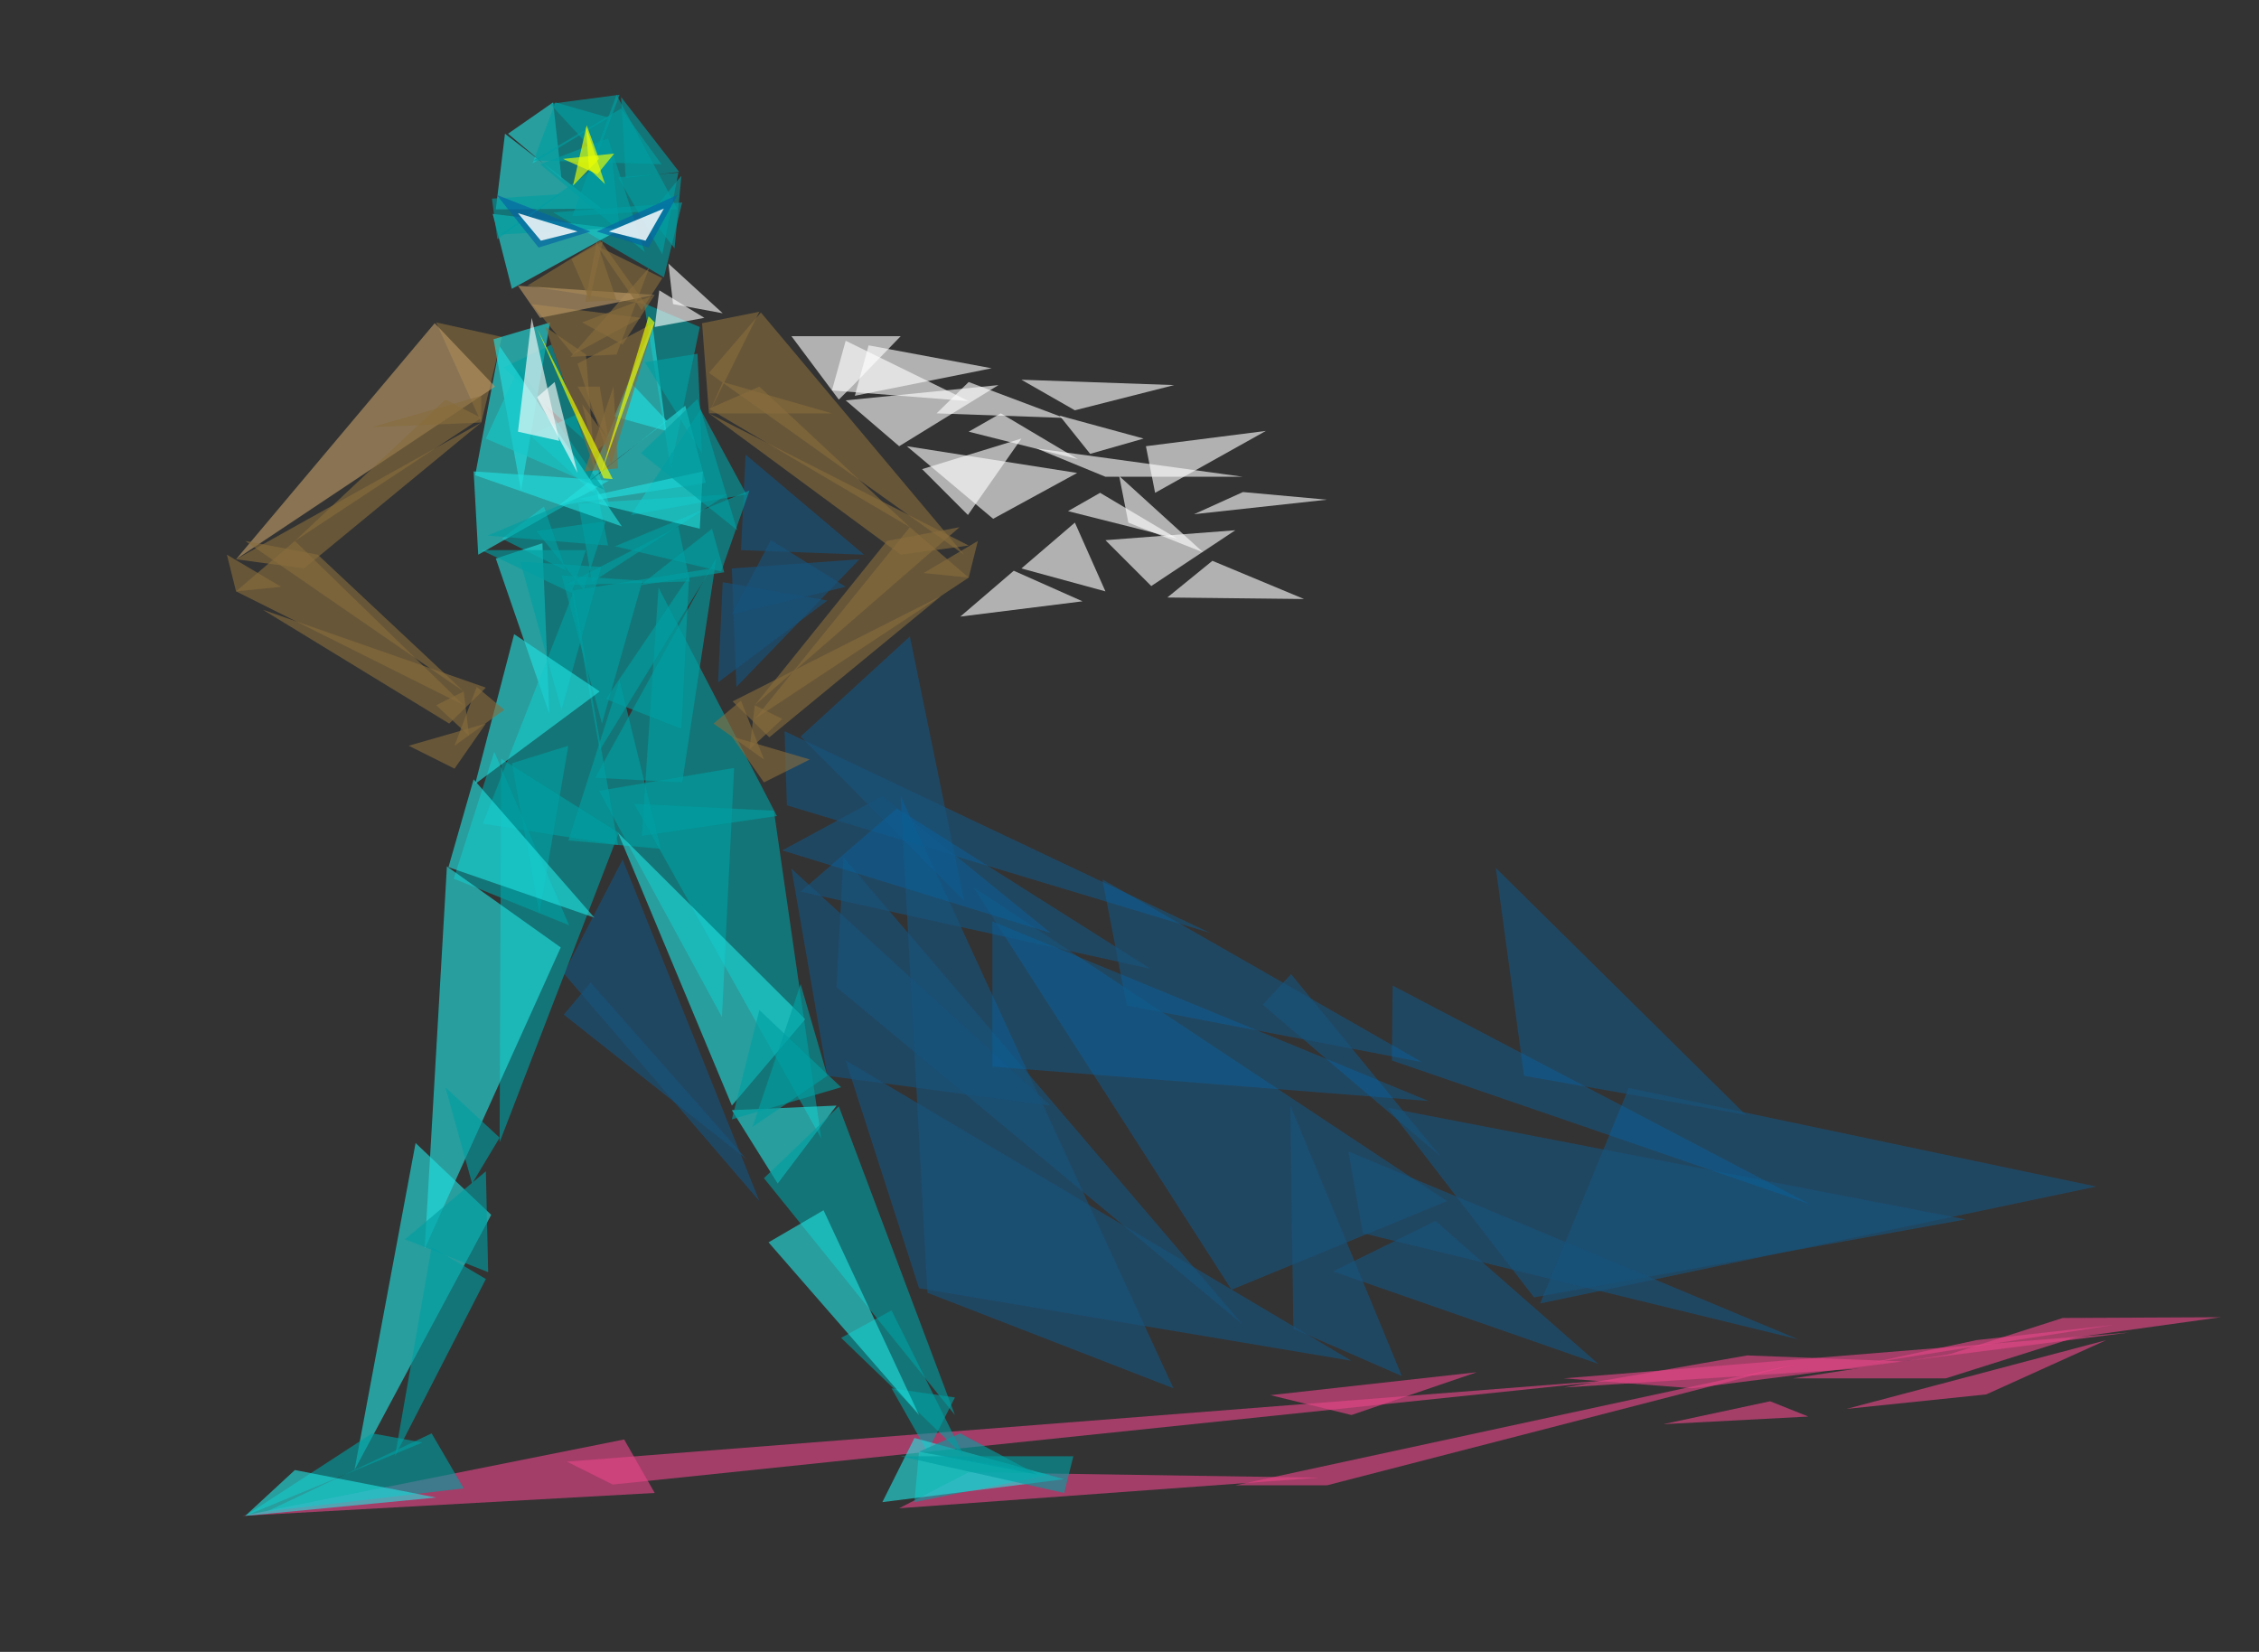 <?xml version="1.0" encoding="utf-8"?>
<svg version="1.1" id="Layer_1" xmlns="http://www.w3.org/2000/svg" xmlns:xlink="http://www.w3.org/1999/xlink" x="0px" y="0px"
	 viewBox="0 0 295.7 216.2" style="enable-background:new 0 0 295.7 216.2;" xml:space="preserve">
<rect x="0" y="0" width="295.7" height="216.2" fill="#333333" stroke="none"/>
<style type="text/css">
	@keyframes trr{
  		0%{ y:0}
  		30%{ transform: rotate(-2deg) }
  		45%{ transform: rotate(-1deg)  }
  		55%{ transform: rotate(-2deg) }
  		70%{ transform: rotate(1deg)  }
  		100%{ transform: rotate(0deg) }
	}
	@keyframes trr2{
  		0%{ y:0}
  		10%{ transform: rotate(-1deg) translate(1%) }
  		45%{ transform: rotate(-1deg)  }
  		55%{ transform: rotate(-1deg) }
  		70%{ transform: rotate(0.5deg)  }
  		100%{ transform: rotate(0deg) }
	}
	@keyframes trr3{
  		0%{ y:0}
  		10%{ transform: rotate(-1deg) translateX(3%) translateY(-1%) }
  		45%{ transform: rotate(-1deg)  }
  		55%{ transform: rotate(-1deg) }
  		70%{ transform: rotate(0.5deg)  }
  		100%{ transform: rotate(0deg) }
	}
	@keyframes rotX{
		0%{}
  		86%{ transform: rotateX(0deg);}
  		88%{ transform: rotateX(90deg);}
  		90%{ transform: rotateX(0deg);}
  		96%{ transform: rotateX(0deg);}
  		98%{ transform: rotateX(90deg);}
  		100%{ transform: rotateX(0deg); }
	}
	.eye{ animation: rotX 3s ease infinite; transform-origin: 0 30px}
	#shadowtip{ animation: trr3 5s ease infinite; transform-origin: 0 200px }
	#mantello{ animation: trr 5s ease infinite; transform-origin: 0 100px }
	#mantello2{ animation: trr2 5s ease infinite; transform-origin: 0 150px }
	#hair2{ animation: trr 5s ease infinite; transform-origin: 0 120px }
	#hair{ animation: trr2 5s ease infinite; transform-origin: 0 150px }
	#tip{ animation: trr3 5s ease infinite; transform-origin: 0 150px }
	.st0{opacity:0.63;fill:#E54587;}
	.st1{opacity:0.63;}
	.st2{opacity:0.65;fill:#0564A5;}
	.st3{opacity:0.62;fill:#876C3D;}
	.st4{opacity:0.62;fill:#22E0E0;}
	.st5{opacity:0.62;fill:#009FA2;}
	.st6{opacity:0.62;fill:#BF9B67;}
	.st7{opacity:0.83;fill:#FFFFFF;}
	.st8{opacity:0.65;fill:#EDFF00;}
	.st9{opacity:0.62;fill:#FFFFFF;}
	.st10{fill:#E54587;}
</style>
<g>
	<polygon class="st0" points="31.7,198.4 85.7,195.4 81.7,188.4"/>
	<polygon class="st0" points="117.7,197.4 172.7,193.4 126.8,192.7"/>
	<polygon class="st0" points="74.2,191.3 80.2,194.3 213.7,180.4"/>
	<polygon class="st0" points="161.7,194.4 235.7,178.4 173.7,194.4"/>
	<polygon class="st0" points="204.7,180.4 221.5,181.7 278.7,174.4"/>
	<polygon class="st0" points="258.7,175.4 276.7,173.4 244.7,178.4"/>
	<polygon class="st0" points="166.3,182.6 193.3,179.6 176.9,185.2"/>
</g>
<g class="st1" id="mantello">
	<polygon class="st2" points="73.8,127.4 81.5,112.5 99.4,157.2"/>
	<polygon class="st2" points="73.8,132.8 77.3,128.6 97.7,151.7"/>
	<polygon class="st2" points="94,89.3 94.6,76.2 108.3,78.6"/>
	<polygon class="st2" points="97.6,59.5 97,72 113.1,72.6"/>
	<polygon class="st2" points="95.8,80.4 100.9,70.7 110.7,76.8"/>
	<polygon class="st2" points="95.8,74.4 112.5,73.2 96.4,89.9"/>
	<polygon class="st2" points="104.8,96.4 119.1,83.3 126.2,117.9"/>
	<polygon class="st2" points="103,105.4 102.7,95.7 158.4,122.1"/>
	<polygon class="st2" points="102.4,111.3 115.5,104.2 137.5,122.1"/>
	<polygon class="st2" points="129.9,139.6 129.9,120.6 187,144.1"/>
	<polygon class="st2" points="182.2,138.8 182.3,129 236.9,157.6"/>
</g>
<g class="st1" id="mantello2">
	<polygon class="st2" points="161.2,168.8 189.4,157.2 127.4,116.1"/>
	<polygon class="st2" points="103.6,113.7 108.3,140.8 137.5,144.7"/>
	<polygon class="st2" points="110.4,112.2 109.5,129.2 162.6,173.3"/>
	<polygon class="st2" points="104.8,116.7 117.4,105.8 150.6,126.8"/>
	<polygon class="st2" points="121.4,169.2 153.6,181.7 117.9,104.2"/>
	<polygon class="st2" points="110.7,138.8 120.3,168.6 176.9,178.1"/>
	<polygon class="st2" points="147.5,131.6 144.3,115.1 186.1,139"/>
	<polygon class="st2" points="165.3,131.5 169,127.5 188.5,151.3"/>
	<polygon class="st2" points="176.5,150.7 178.4,161.4 235.4,175.3"/>
	<g id="tip">
		<polygon class="st2" points="169.3,173.9 183.5,180.1 168.9,144.7"/>
		<polygon class="st2" points="213.2,142.4 201.6,170.6 274.4,155.3"/>
		<polygon class="st2" points="181.7,145 200.8,169.8 257.3,159.6"/>
		<polygon class="st2" points="174.5,166.4 187.9,159.8 209.2,178.5"/>
		<polygon class="st2" points="195.8,113.6 199.5,140.8 228.5,145.9"/>
	</g>
</g>
<polygon class="st3" points="57.1,42.2 65.7,44.1 63,55.3"/>
<g>
	<polygon class="st4" points="66.5,17.5 72.4,13.4 73.5,23.4"/>
	<polygon class="st5" points="69.7,21.4 79.7,15.4 72.7,13.4"/>
	<polygon class="st5" points="65.7,70.5 71.2,66.3 74.1,74.7"/>
	<polygon class="st5" points="72,13.6 81.1,12.4 78.2,20.3"/>
	<polygon class="st5" points="70.2,69.5 79.3,68.2 76.4,77.2"/>
	<polygon class="st4" points="66.1,17.5 78.8,27.3 64.9,27.4"/>
	<polygon class="st5" points="74.9,28.3 80.7,12.4 88.7,27.4"/>
	<polygon class="st5" points="86.9,36.3 72.4,27.8 89.3,26.5"/>
	<polygon class="st4" points="64.5,28 81.2,30 67,37.8"/>
	<polygon class="st4" points="72,42.2 68.2,64.2 64.6,44.4"/>
	<polygon class="st5" points="74.4,97.6 70.6,119.6 67,99.9"/>
	<polygon class="st4" points="71,71.1 71.9,93.4 64.9,73.1"/>
	<polygon class="st5" points="77.9,101.8 93.8,72.9 89.3,102.4"/>
	<polygon class="st5" points="84.1,76 78.8,94.7 73.5,75.3"/>
	<polygon class="st5" points="78.7,74.2 73.5,92.9 68.1,73.5"/>
	<polygon class="st5" points="79.3,91.5 90.2,75.4 89.2,95.4"/>
	<polygon class="st5" points="63.2,107.8 75.1,77.4 80.9,110.6"/>
	<polygon class="st5" points="84,109.4 86.2,76.9 101.7,106.8"/>
	<polygon class="st5" points="96.1,100.5 94.5,133.1 78.4,103.5"/>
	<polygon class="st5" points="93.1,74.4 78.5,98.2 74.8,77.3"/>
	<polygon class="st5" points="74.4,110 81.1,89 86.5,111.1"/>
	<polygon class="st5" points="59.4,115 64.7,98.4 74.5,121.1"/>
	<polygon class="st5" points="91.6,42.8 87.8,61.2 84.3,39.7"/>
	<polygon class="st5" points="101.3,106.1 107.5,149 83,105.2"/>
	<polygon class="st5" points="81,109 65.4,149.5 65.6,99.3"/>
	<polygon class="st4" points="73.4,124 55.6,163.4 58.5,113.4"/>
	<polygon class="st4" points="64.3,159 46.4,192.4 54.4,149.6"/>
	<polygon class="st4" points="105.4,133.4 95.8,144.7 80.9,109"/>
	<polygon class="st4" points="109.5,144.7 101.8,154.9 95.8,145.3"/>
	<polygon class="st5" points="137.5,193 119.7,196.6 120.3,190"/>
	<polygon class="st5" points="48.7,187.6 55.3,188.8 32.1,198.4"/>
	<polygon class="st5" points="56.5,187.6 60.7,194.8 35,197.8"/>
	<polygon class="st4" points="38.6,192.4 57.1,196 32.1,198.4"/>
	<polygon class="st5" points="63.6,167.4 51.7,190.6 56.5,163.2"/>
	<polygon class="st5" points="63.9,166.5 53,162.2 63.6,153.3"/>
	<polygon class="st5" points="100,154.2 125,185.2 109.8,144.8"/>
	<polygon class="st5" points="116.7,181.7 121.4,190 125,182.9"/>
	<polygon class="st4" points="119.7,188.2 115.5,196.6 139.3,193.6"/>
	<polygon class="st5" points="116.7,171.5 110.1,175.1 126.2,190.6"/>
	<polygon class="st5" points="140.5,190.6 139.3,195.4 117.9,190.6"/>
	<polygon class="st5" points="125.7,187.6 120.3,190 135.8,193"/>
	<polygon class="st4" points="100.6,162.6 120.3,185.2 107.8,158.4"/>
	<polygon class="st5" points="98.5,147.5 108.3,140.8 104.8,128.8"/>
	<polygon class="st5" points="110.1,142.3 99.4,132.2 95.8,146.5"/>
	<polygon class="st5" points="65.4,148.9 58.3,142.3 61.8,154.9"/>
	<polygon class="st5" points="86.6,21.5 69.8,21 81.3,14.2"/>
	<polygon class="st5" points="84.4,33 70.7,21.5 79.6,18.1"/>
	<polygon class="st5" points="65.5,30.7 80.1,20.4 81.1,29.8"/>
	<polygon class="st5" points="80.5,71.5 98.1,64.2 94.4,74.8"/>
	<polygon class="st4" points="85.4,42.4 87.2,56.4 80.4,54.5"/>
	<polygon class="st5" points="91.9,59.4 84.4,47.4 91.3,46.3"/>
	<polygon class="st5" points="76.4,57.5 65.9,48.1 72.2,45.1"/>
	<polygon class="st5" points="79.9,66.5 69.4,57 75.8,54.1"/>
	<polygon class="st4" points="77,63 82.5,50 87.3,55.1"/>
	<polygon class="st5" points="63,72 76.7,72 74.8,77.6"/>
	<polygon class="st5" points="83.8,76.6 93.2,69.2 94.8,74.9"/>
	<polygon class="st4" points="73.1,66.2 89.7,53.1 92.4,63.2"/>
	<polygon class="st5" points="82.6,67.4 91.7,53.6 97.7,64.7"/>
	<polygon class="st4" points="79.7,62.9 62.6,72.6 62,61.7"/>
	<polygon class="st5" points="95.2,64.7 77.5,76.2 75.7,65.9"/>
	<polygon class="st4" points="75.6,65.3 92,61.7 91.6,69.2"/>
	<polygon class="st5" points="63.8,70.1 78.1,64.1 79.6,71.4"/>
	<polygon class="st4" points="62.2,102.6 67.3,83 78.5,90.5"/>
	<polygon class="st5" points="73.9,76.6 88.8,68.9 90.3,76.1"/>
	<polygon class="st5" points="79.1,64.1 63.6,57.4 67.9,48.1"/>
	<polygon class="st5" points="96.5,69.4 83.9,59.3 91.3,52.2"/>
	<polygon class="st4" points="77.8,120.1 58.7,113.5 62,102"/>
	<polygon class="st4" points="81.4,68.9 62.2,62.2 65.4,45.3"/>
	<polygon class="st5" points="81.3,12.7 88.9,22.5 81.9,23.3"/>
	<polygon class="st5" points="86.7,33.3 80.9,23.2 88.8,22.6"/>
	<polygon class="st5" points="73.4,25.4 65.1,31.3 64.4,26"/>
	<polygon class="st5" points="89.2,23 88.3,32.5 84.9,28.2"/>
</g>
<polygon class="st9" points="86.3,38 85.7,42.8 92.2,41.6"/>
<g id="hair">
	<polygon class="st9" points="88.1,39.8 87.5,34.5 94.6,41"/>

	<polygon class="st9" points="133.7,49.7 153.7,50.4 140.7,53.7"/>
	<polygon class="st9" points="126.7,67.4 120.7,61.4 133.7,57.4"/>
	<polygon class="st9" points="133.7,74.4 140.7,68.4 144.7,77.4"/>
	<polygon class="st9" points="147.7,68.4 146.5,62.3 157.5,72.3"/>
	<polygon class="st9" points="110.7,44.6 126.8,52.5 108.9,51.1"/>
	<polygon class="st9" points="162.7,62.4 144.7,62.4 135.7,58.7"/>
	<polygon class="st9" points="173.7,65.4 156.3,67.3 162.7,64.4"/>
	<polygon class="st9" points="139.8,66.9 144,64.5 154.1,70.5"/>
	<polygon class="st9" points="150.7,76.7 144.7,70.7 161.7,69.4"/>
	<polygon class="st9" points="170.7,78.4 152.8,78.2 158.7,73.4"/>
		<polygon class="st9" points="125.7,80.7 132.7,74.7 141.7,78.7"/>
		<polygon class="st9" points="151.2,64.5 150,58.4 165.7,56.4"/>
	<g id="hair2">
		<polygon class="st9" points="69.6,41.6 67.8,56.5 73.2,57.7"/>
		<polygon class="st9" points="70.3,52 72.6,50 75.6,61.9"/>
		<polygon class="st9" points="103.6,44 117.9,44 111.9,50.2 109.8,52.3"/>
		<polygon class="st9" points="113.7,45.2 129.8,48.2 111.9,51.8"/>
		<polygon class="st9" points="110.7,52.4 130.7,50.4 117.7,58.4"/>
		<polygon class="st9" points="141,61.9 130,67.9 118.7,58.4"/>
		<polygon class="st9" points="122.6,54.1 126.8,50 139.3,54.7"/>
		<polygon class="st9" points="126.8,56.5 131,54.1 141.1,60.1"/>
		<polygon class="st9" points="142.7,59.4 138.7,54.4 149.7,57.4"/>

	</g>
</g>
<polygon class="st6" points="64.8,50.6 30.9,73.2 56.9,42.3"/>
<polygon class="st3" points="41.6,72.6 60.7,90.5 32.1,70.8"/>
<polygon class="st3" points="38.6,70.8 60.7,92.3 30.9,77.4"/>
<polygon class="st3" points="29.7,72.6 30.9,77.4 36.8,76.8"/>
<polygon class="st3" points="30.9,73.2 39.8,74.4 63,55.3"/>
<polygon class="st3" points="63,55.3 63,51.8 48.7,55.9"/>
<polygon class="st3" points="58.8,94.7 63.6,90 34.4,79.8"/>
<polygon class="st3" points="66,92.9 62.4,89.9 59.5,97.6"/>
<polygon class="st3" points="63,54.7 58.3,52.3 38.6,70.8"/>
<polygon class="st3" points="53.5,97.6 59.5,100.6 63.6,94.7"/>
<polygon class="st3" points="57.1,92.3 60.7,90.5 61.4,96.3"/>
<polygon class="st3" points="99.4,40.8 91.9,42.3 92.8,54.1"/>
<polygon class="st3" points="92.8,48.8 126.2,72.6 99.6,40.9"/>
<polygon class="st3" points="116.1,70.8 98.8,92.3 125.6,69"/>
<polygon class="st3" points="119.1,69 98.8,94.1 126.8,75.6"/>
<polygon class="st3" points="128,70.8 126.8,75.6 120.9,75"/>
<polygon class="st3" points="126.8,71.4 117.9,72.6 92.8,54.1"/>
<polygon class="st3" points="92.8,54.1 94.6,50 108.9,54.1"/>
<polygon class="st3" points="100.7,96.5 95.9,91.8 123.2,78"/>
<polygon class="st3" points="93.4,94.7 97,91.7 100,99.4"/>
<polygon class="st3" points="92.8,53.5 99.4,50.6 119.1,69"/>
<polygon class="st3" points="106,99.4 100,102.4 95.8,96.4"/>
<polygon class="st3" points="102.4,94.1 98.8,92.3 98.1,98.1"/>
<polygon class="st3" points="69,37.4 78.6,31.5 84.5,39.8"/>
<polygon class="st3" points="74.7,46.7 80.7,46.4 85,35"/>
<polygon class="st3" points="69.6,39.8 75,46.4 83.9,41.6"/>
<polygon class="st6" points="67.8,37.4 70.7,41.6 85.7,38.6"/>
<polygon class="st3" points="76.2,42.2 81.5,45.1 85.7,38.6"/>
<polygon class="st3" points="78.2,32.2 86.7,36.4 84,40.6"/>
<polygon class="st3" points="77.9,61.6 71.4,42.8 76.7,46.4"/>
<polygon class="st3" points="75.6,47.6 85.7,42.2 80,60.8"/>
<polygon class="st3" points="76.5,61.7 80.9,61.3 80.3,50.6"/>
<polygon class="st3" points="75.6,50.6 78.5,50.6 79.7,57.7"/>
<polygon class="st3" points="76.2,52.9 77.8,59.2 79.7,57.7"/>
<g class="eye" id="right">
	<polygon class="st2" points="65,25.5 70.5,32.4 77.3,30.3"/>
	<polygon class="st7" points="67.8,27.9 70.8,31.5 75.6,30.3"/>
</g>
<g class="eye" id="left">
	<polygon class="st2" points="88.7,25.5 84.9,32.4 78.1,30.3"/>
	<polygon class="st7" points="86.9,27.3 84.5,31.5 79.7,30.3"/>
</g>
<g>
	<polygon class="st8" points="80.4,20.1 78.2,22.8 73.7,20.8"/>
	<polygon class="st8" points="76.8,16.4 78.4,20.8 75,24.3"/>
	<polygon class="st8" points="79.2,24.1 77.1,22.1 76.7,16.6"/>
</g>
<polygon class="st8" points="84.9,41.4 78.5,62.5 85.7,42.2"/>
<polygon class="st8" points="80.2,62.7 70.3,43 79,62.6"/>
<polygon class="st3" points="74.8,33.9 78.9,31.6 77.2,39.3"/>
<polygon class="st3" points="80.7,39.3 76.6,39.5 78.1,31.6"/>
<g class="st1" id="shadowtip">
	<polygon class="st10" points="275.7,175.4 260,182.5 241.7,184.4"/>
	<polygon class="st10" points="231.7,183.4 236.7,185.4 217.7,186.4"/>
	<polygon class="st10" points="234.7,180.4 254.7,180.4 273.7,174.4"/>
	<polygon class="st10" points="290.7,172.4 270,172.5 254.7,177.4"/>
	<polygon class="st10" points="228.7,177.4 204.7,181.6 254.7,178.4"/>
</g>
</svg>
